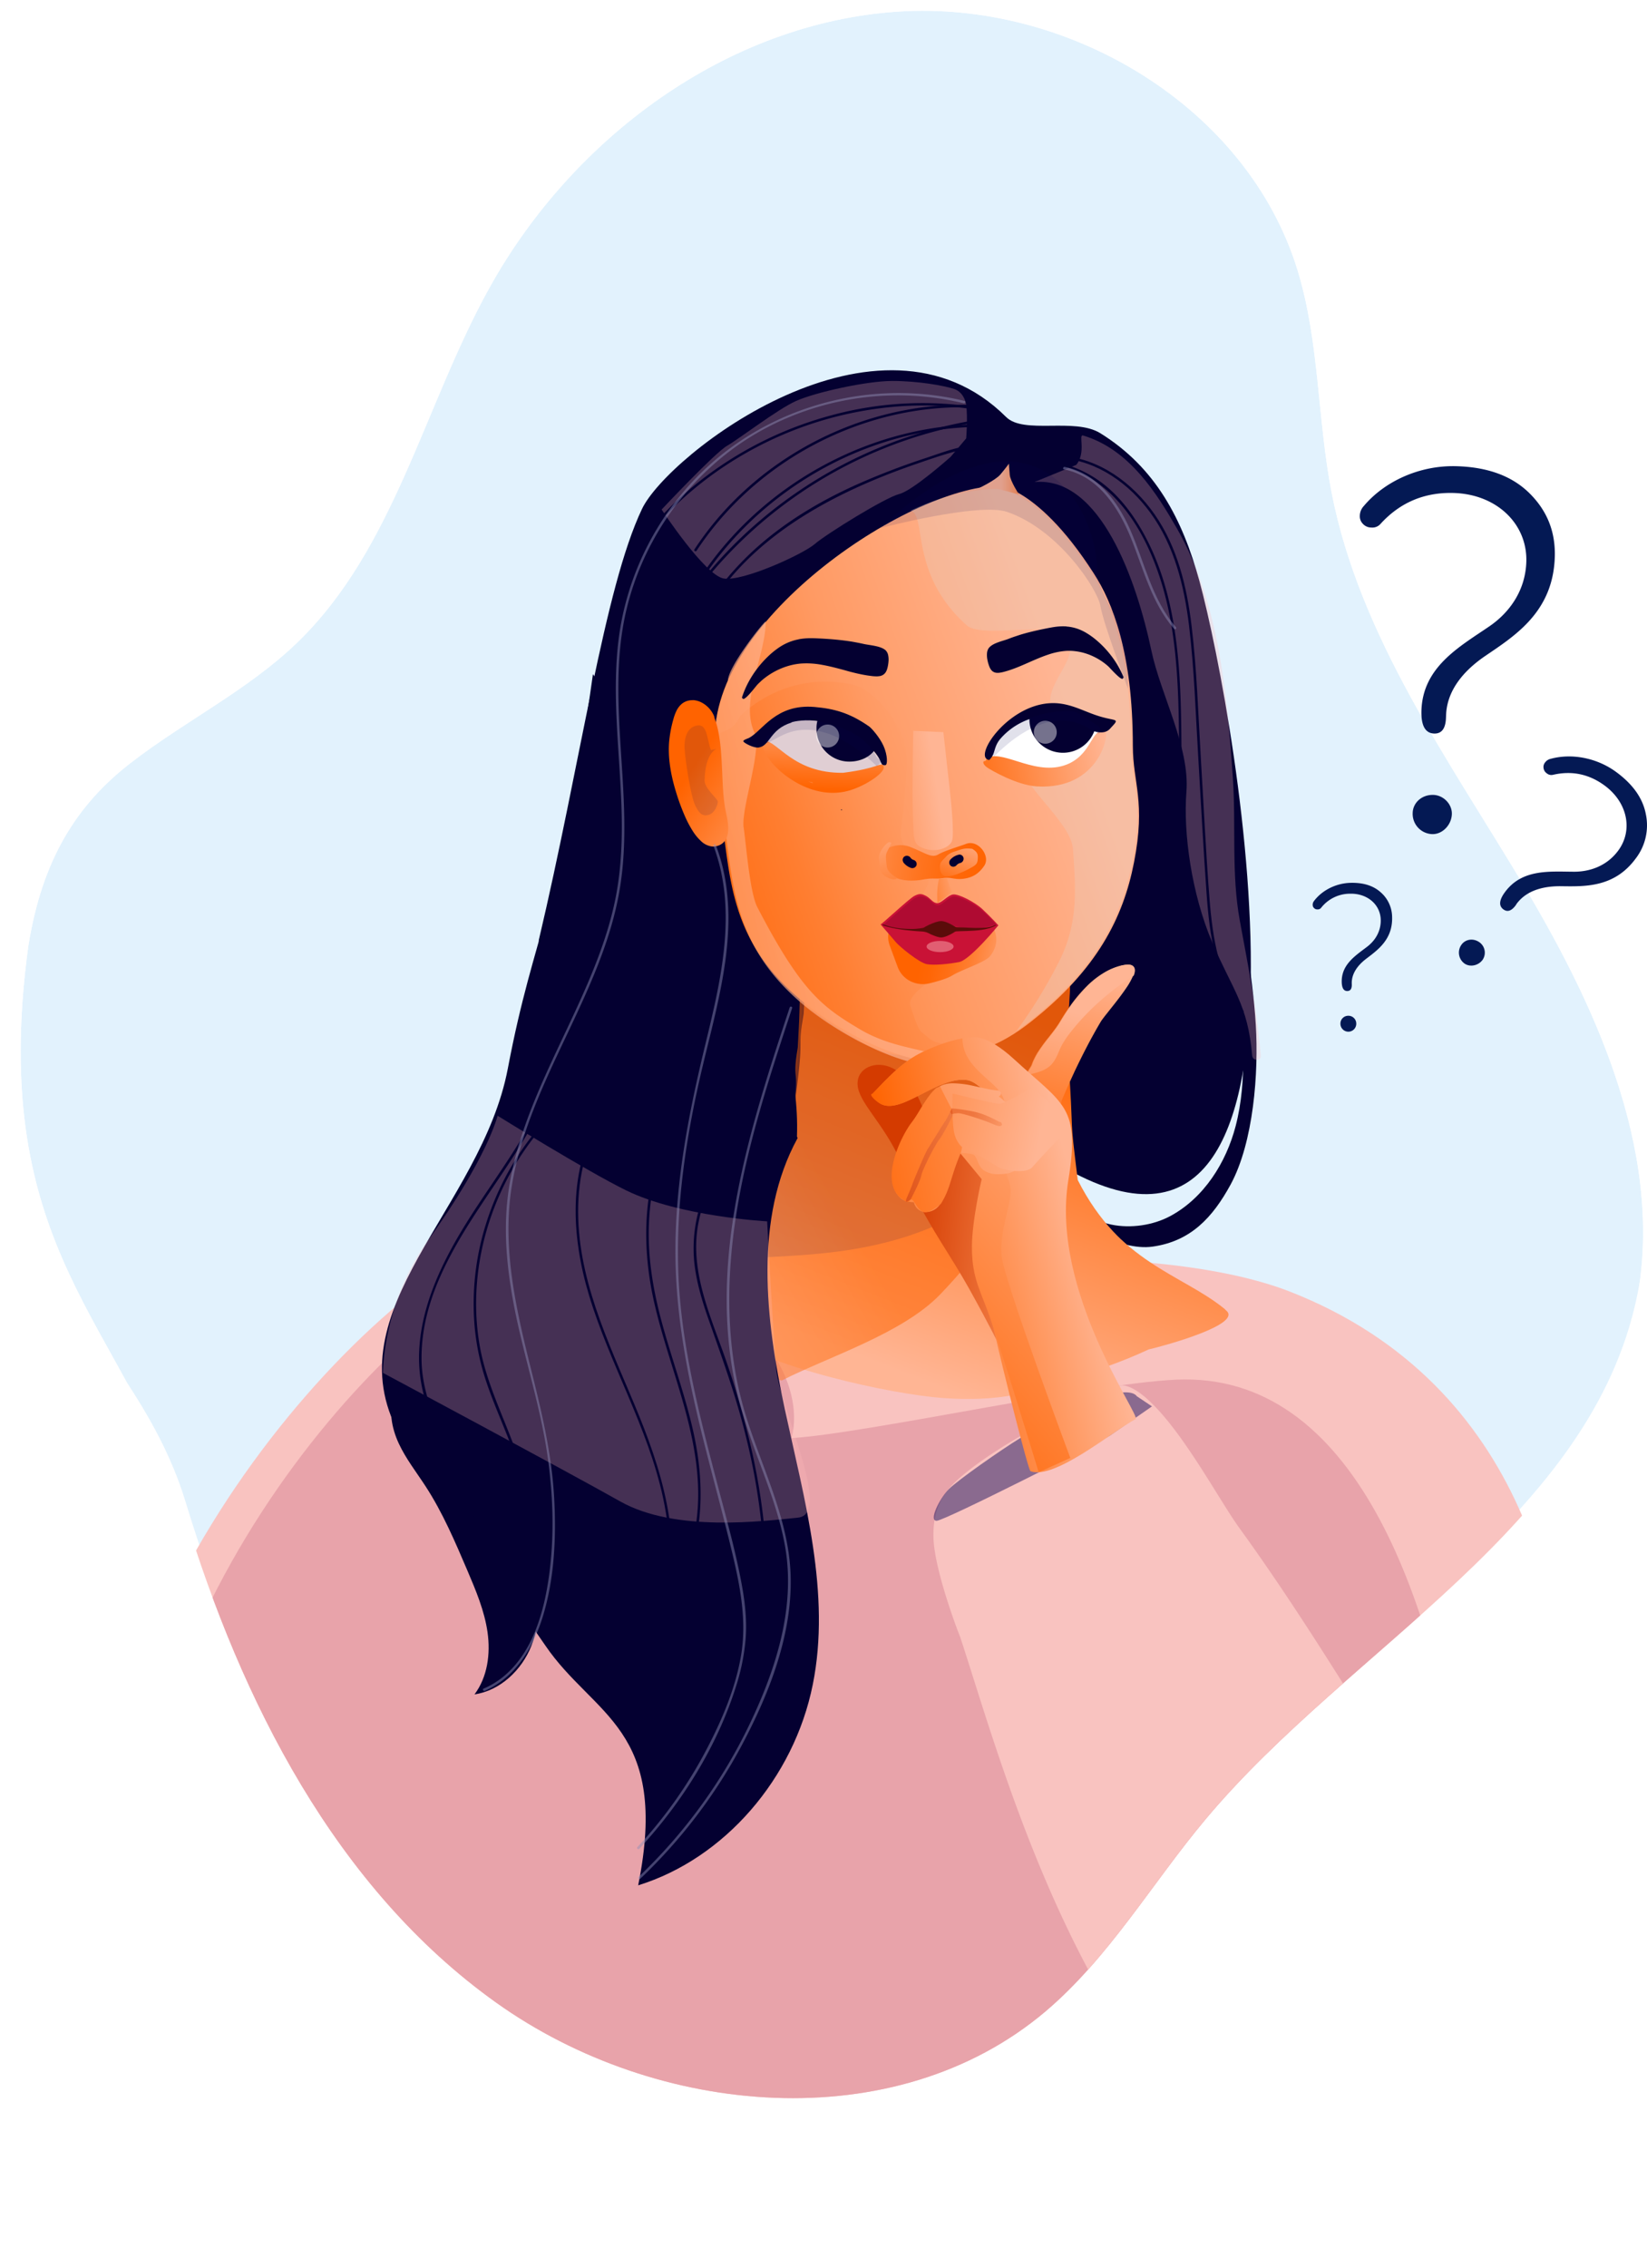 <?xml version="1.0" encoding="UTF-8"?> <svg xmlns="http://www.w3.org/2000/svg" xmlns:xlink="http://www.w3.org/1999/xlink" viewBox="0 0 1123.86 1546.32"> <defs> <style>.cls-1{mask:url(#mask);filter:url(#luminosity-noclip-3);}.cls-2,.cls-4{mix-blend-mode:multiply;}.cls-2{fill:url(#Безымянный_градиент_8);}.cls-3{mask:url(#mask-2);filter:url(#luminosity-noclip-4);}.cls-4{fill:url(#Безымянный_градиент_8-2);}.cls-5{fill:none;}.cls-6{isolation:isolate;}.cls-7{clip-path:url(#clip-path);}.cls-8{opacity:0.37;}.cls-9{fill:#afdbf9;}.cls-10{fill:#f9c3c0;}.cls-11{fill:#040031;}.cls-12{fill:#2c2c2c;opacity:0.33;}.cls-13{fill:#e8a3aa;}.cls-14,.cls-50{fill:#fbb;}.cls-14{opacity:0.26;}.cls-15{fill:url(#Безымянный_градиент_5);}.cls-16{opacity:0.55;fill:url(#Безымянный_градиент_5-2);}.cls-17,.cls-18,.cls-19{fill:#070056;}.cls-17{opacity:0.12;}.cls-19{opacity:0.46;}.cls-20{fill:url(#Безымянный_градиент_27);}.cls-21{fill:url(#Безымянный_градиент_21);}.cls-22{fill:#e5cfc3;opacity:0.32;mix-blend-mode:lighten;}.cls-23{fill:url(#Безымянный_градиент_21-2);}.cls-24{fill:url(#Безымянный_градиент_43);}.cls-25{fill:url(#Безымянный_градиент_21-3);}.cls-26{fill:url(#Безымянный_градиент_21-4);}.cls-27{fill:url(#Безымянный_градиент_5-3);}.cls-28{opacity:0.68;fill:url(#Безымянный_градиент_21-5);}.cls-29{fill:#fff;}.cls-30{fill:#e0ced3;}.cls-31{fill:url(#Безымянный_градиент_5-4);}.cls-32{fill:#fffdfe;}.cls-32,.cls-50{opacity:0.45;}.cls-33{fill:url(#Безымянный_градиент_5-5);}.cls-34{fill:url(#Безымянный_градиент_41);}.cls-35{fill:#c91236;}.cls-36{fill:#af0b32;}.cls-37{fill:#5b0c0a;}.cls-38{fill:url(#Безымянный_градиент_5-6);}.cls-39{fill:url(#Безымянный_градиент_43-2);}.cls-40{fill:url(#Безымянный_градиент_27-2);}.cls-41{fill:url(#Безымянный_градиент_7);}.cls-42{fill:url(#Безымянный_градиент_7-2);}.cls-43{fill:url(#Безымянный_градиент_5-7);}.cls-44{mask:url(#mask-3);}.cls-45,.cls-47,.cls-56{opacity:0.39;}.cls-45{fill:url(#Безымянный_градиент_39);}.cls-46{mask:url(#mask-4);}.cls-47{fill:url(#Безымянный_градиент_39-2);}.cls-48{fill:url(#Безымянный_градиент_5-8);}.cls-49{fill:url(#Безымянный_градиент_5-9);}.cls-51{fill:url(#Безымянный_градиент_21-6);}.cls-52{fill:url(#Безымянный_градиент_5-10);}.cls-53{fill:url(#Безымянный_градиент_5-11);}.cls-54{fill:url(#Безымянный_градиент_27-3);}.cls-55{fill:url(#Безымянный_градиент_5-12);}.cls-56{fill:url(#Безымянный_градиент_27-4);}.cls-57{fill:#908fb7;opacity:0.47;}.cls-58{fill:#041954;}.cls-59{filter:url(#luminosity-noclip-2);}.cls-60{filter:url(#luminosity-noclip);}</style> <filter id="luminosity-noclip" x="682.75" y="-8968.36" width="79.06" height="32766" filterUnits="userSpaceOnUse" color-interpolation-filters="sRGB"> <feFlood flood-color="#fff" result="bg"></feFlood> <feBlend in="SourceGraphic" in2="bg"></feBlend> </filter> <mask id="mask" x="682.75" y="-8968.36" width="79.06" height="32766" maskUnits="userSpaceOnUse"> <g class="cls-60"></g> </mask> <radialGradient id="Безымянный_градиент_8" cx="722.28" cy="580.52" r="37.99" gradientUnits="userSpaceOnUse"> <stop offset="0.1" stop-color="#fff"></stop> <stop offset="1" stop-color="#090909"></stop> </radialGradient> <filter id="luminosity-noclip-2" x="515.66" y="-8968.36" width="79.06" height="32766" filterUnits="userSpaceOnUse" color-interpolation-filters="sRGB"> <feFlood flood-color="#fff" result="bg"></feFlood> <feBlend in="SourceGraphic" in2="bg"></feBlend> </filter> <mask id="mask-2" x="515.66" y="-8968.36" width="79.06" height="32766" maskUnits="userSpaceOnUse"> <g class="cls-59"></g> </mask> <radialGradient id="Безымянный_градиент_8-2" cx="555.18" cy="582.67" r="37.99" xlink:href="#Безымянный_градиент_8"></radialGradient> <clipPath id="clip-path"> <path class="cls-5" d="M19.25,645.52C-9,854.19,86.35,902.61,125.54,1031.32s103.52,256.08,213.08,334.2,272,92.84,374.77,6C757,1334.56,786.2,1283.79,823,1240c99.38-118.29,261.88-198,293.12-349.33,20.35-98.61-23.8-198.69-75.34-285.19S927.86,434.62,908.63,335.78c-9.76-50.2-8.21-102.57-23.2-151.47C851.19,72.58,729.18.13,612.58,7.92S390.76,94,334,196.17C289.08,277,269.12,374.41,202.44,438.5c-33.61,32.3-76.4,53.18-113.27,81.7S28.65,586,19.25,645.52"></path> </clipPath> <linearGradient id="Безымянный_градиент_5" x1="618.67" y1="937.2" x2="714.56" y2="697.48" gradientTransform="translate(-5.6 4.44) rotate(-0.38)" gradientUnits="userSpaceOnUse"> <stop offset="0" stop-color="#ffb594"></stop> <stop offset="0.33" stop-color="#ff9a63"></stop> <stop offset="1" stop-color="#ff6300"></stop> </linearGradient> <linearGradient id="Безымянный_градиент_5-2" x1="285.08" y1="959.17" x2="559.81" y2="801.84" xlink:href="#Безымянный_градиент_5"></linearGradient> <linearGradient id="Безымянный_градиент_27" x1="777.1" y1="822.69" x2="622.27" y2="807.83" gradientTransform="translate(-5.6 4.44) rotate(-0.38)" gradientUnits="userSpaceOnUse"> <stop offset="0" stop-color="#ffb594"></stop> <stop offset="0.33" stop-color="#ff9a63"></stop> <stop offset="1" stop-color="#d43b00"></stop> </linearGradient> <linearGradient id="Безымянный_градиент_21" x1="738.42" y1="499.79" x2="335.85" y2="639.69" gradientTransform="translate(-5.6 4.44) rotate(-0.38)" gradientUnits="userSpaceOnUse"> <stop offset="0" stop-color="#ffb594"></stop> <stop offset="0.33" stop-color="#ff9a63"></stop> <stop offset="0.39" stop-color="#ff9356"></stop> <stop offset="0.57" stop-color="#ff7e31"></stop> <stop offset="0.74" stop-color="#ff6f16"></stop> <stop offset="0.89" stop-color="#ff6606"></stop> <stop offset="1" stop-color="#ff6300"></stop> </linearGradient> <linearGradient id="Безымянный_градиент_21-2" x1="733.56" y1="549.2" x2="419.46" y2="658.35" xlink:href="#Безымянный_градиент_21"></linearGradient> <linearGradient id="Безымянный_градиент_43" x1="528.56" y1="570.58" x2="677.42" y2="593.13" gradientUnits="userSpaceOnUse"> <stop offset="0" stop-color="#ffb594"></stop> <stop offset="0.33" stop-color="#ff9a63"></stop> <stop offset="0.5" stop-color="#ff863e"></stop> <stop offset="0.67" stop-color="#ff741f"></stop> <stop offset="0.81" stop-color="#ff690b"></stop> <stop offset="0.91" stop-color="#ff6504"></stop> <stop offset="1" stop-color="#ff6300"></stop> </linearGradient> <linearGradient id="Безымянный_градиент_21-3" x1="707.92" y1="659.37" x2="629.69" y2="644.03" gradientTransform="matrix(1, 0, 0, 1, 0, 0)" xlink:href="#Безымянный_градиент_21"></linearGradient> <linearGradient id="Безымянный_градиент_21-4" x1="639.62" y1="537.64" x2="543.17" y2="552.66" gradientTransform="matrix(1, 0, 0, 1, 0, 0)" xlink:href="#Безымянный_градиент_21"></linearGradient> <linearGradient id="Безымянный_градиент_5-3" x1="664.19" y1="567.73" x2="645.09" y2="607.36" gradientTransform="matrix(1, 0, 0, 1, 0, 0)" xlink:href="#Безымянный_градиент_5"></linearGradient> <linearGradient id="Безымянный_градиент_21-5" x1="562.9" y1="580.42" x2="303.43" y2="630.91" gradientTransform="matrix(1, 0, 0, 1, 0, 0)" xlink:href="#Безымянный_градиент_21"></linearGradient> <linearGradient id="Безымянный_градиент_5-4" x1="565.34" y1="581.09" x2="475.33" y2="521.61" xlink:href="#Безымянный_градиент_5"></linearGradient> <linearGradient id="Безымянный_градиент_5-5" x1="598.07" y1="556.01" x2="615.68" y2="633.5" gradientTransform="matrix(1, 0, 0, 1, 0, 0)" xlink:href="#Безымянный_градиент_5"></linearGradient> <linearGradient id="Безымянный_градиент_41" x1="750.02" y1="657.52" x2="708.53" y2="800.76" gradientTransform="translate(-5.6 4.44) rotate(-0.38)" gradientUnits="userSpaceOnUse"> <stop offset="0" stop-color="#ffb594"></stop> <stop offset="0.24" stop-color="#ffa171"></stop> <stop offset="0.33" stop-color="#ff9a63"></stop> <stop offset="1" stop-color="#ff6300"></stop> </linearGradient> <linearGradient id="Безымянный_градиент_5-6" x1="740.29" y1="692.46" x2="698.8" y2="835.7" xlink:href="#Безымянный_градиент_5"></linearGradient> <linearGradient id="Безымянный_градиент_43-2" x1="667.03" y1="602.68" x2="610.87" y2="612.85" xlink:href="#Безымянный_градиент_43"></linearGradient> <linearGradient id="Безымянный_градиент_27-2" x1="776.16" y1="838.31" x2="621.32" y2="823.45" xlink:href="#Безымянный_градиент_27"></linearGradient> <linearGradient id="Безымянный_градиент_7" x1="728.19" y1="520.5" x2="625.75" y2="549.2" gradientTransform="translate(71.38 -63.54) rotate(4.55)" gradientUnits="userSpaceOnUse"> <stop offset="0" stop-color="#ffb594"></stop> <stop offset="1" stop-color="#ff6300"></stop> </linearGradient> <linearGradient id="Безымянный_градиент_7-2" x1="566.29" y1="474.27" x2="562.37" y2="537.67" gradientTransform="translate(-5.6 4.44) rotate(-0.38)" xlink:href="#Безымянный_градиент_7"></linearGradient> <linearGradient id="Безымянный_градиент_5-7" x1="740.83" y1="841.4" x2="606.99" y2="875.45" xlink:href="#Безымянный_градиент_5"></linearGradient> <filter id="luminosity-noclip-3" x="682.75" y="544.12" width="79.06" height="72.79" filterUnits="userSpaceOnUse" color-interpolation-filters="sRGB"> <feFlood flood-color="#fff" result="bg"></feFlood> <feBlend in="SourceGraphic" in2="bg"></feBlend> </filter> <mask id="mask-3" x="682.75" y="544.12" width="79.06" height="72.79" maskUnits="userSpaceOnUse"> <g class="cls-1"> <ellipse class="cls-2" cx="722.28" cy="580.52" rx="39.53" ry="36.4"></ellipse> </g> </mask> <radialGradient id="Безымянный_градиент_39" cx="722.28" cy="580.52" r="37.99" gradientUnits="userSpaceOnUse"> <stop offset="0.1" stop-color="#e90000"></stop> <stop offset="1" stop-color="#e91200"></stop> </radialGradient> <filter id="luminosity-noclip-4" x="515.66" y="546.28" width="79.06" height="72.79" filterUnits="userSpaceOnUse" color-interpolation-filters="sRGB"> <feFlood flood-color="#fff" result="bg"></feFlood> <feBlend in="SourceGraphic" in2="bg"></feBlend> </filter> <mask id="mask-4" x="515.66" y="546.28" width="79.06" height="72.79" maskUnits="userSpaceOnUse"> <g class="cls-3"> <ellipse class="cls-4" cx="555.19" cy="582.67" rx="39.53" ry="36.4"></ellipse> </g> </mask> <radialGradient id="Безымянный_градиент_39-2" cx="555.18" cy="582.67" r="37.99" xlink:href="#Безымянный_градиент_39"></radialGradient> <linearGradient id="Безымянный_градиент_5-8" x1="729.62" y1="717.61" x2="595.78" y2="751.65" xlink:href="#Безымянный_градиент_5"></linearGradient> <linearGradient id="Безымянный_градиент_5-9" x1="808.86" y1="794.65" x2="593.08" y2="969.98" gradientTransform="matrix(1, 0, 0, 1, 0, 0)" xlink:href="#Безымянный_градиент_5"></linearGradient> <linearGradient id="Безымянный_градиент_21-6" x1="683.36" y1="326.62" x2="711.34" y2="326.62" gradientTransform="matrix(1, 0, 0, 1, 0, 0)" xlink:href="#Безымянный_градиент_21"></linearGradient> <linearGradient id="Безымянный_градиент_5-10" x1="711.02" y1="767.93" x2="537.26" y2="803.74" xlink:href="#Безымянный_градиент_5"></linearGradient> <linearGradient id="Безымянный_градиент_5-11" x1="769.3" y1="756.32" x2="569.77" y2="797.44" xlink:href="#Безымянный_градиент_5"></linearGradient> <linearGradient id="Безымянный_градиент_27-3" x1="747.2" y1="764.15" x2="582.99" y2="797.99" gradientTransform="matrix(1, 0, 0, 1, 0, 0)" xlink:href="#Безымянный_градиент_27"></linearGradient> <linearGradient id="Безымянный_градиент_5-12" x1="710.22" y1="772.26" x2="551.72" y2="741.74" gradientTransform="matrix(1, 0, 0, 1, 0, 0)" xlink:href="#Безымянный_градиент_5"></linearGradient> <linearGradient id="Безымянный_градиент_27-4" x1="709.74" y1="769.25" x2="663.11" y2="764.78" gradientTransform="matrix(0.99, 0.16, -0.16, 0.99, 129.24, -100.97)" xlink:href="#Безымянный_градиент_27"></linearGradient> </defs> <title>День для себя</title> <g class="cls-6"> <g id="Слой_2" data-name="Слой 2"> <g id="Draw_Layer" data-name="Draw Layer"> <g class="cls-7"> <g class="cls-8"> <path class="cls-9" d="M14,639c-56.42,213.15,73.42,256.28,112.62,385s103.52,256.08,213.07,334.2,272,92.83,374.77,5.95c43.64-36.91,72.81-87.69,109.58-131.45,99.37-118.29,261.88-198,293.11-349.33,20.36-98.61-23.79-198.69-75.34-285.19S928.93,427.27,909.7,328.43c-9.77-50.21-8.22-102.57-23.2-151.48C852.26,65.22,730.24-7.22,613.64.57S391.83,86.67,335.07,188.82c-44.92,80.84-64.88,178.24-131.57,242.32-33.6,32.3-76.4,53.19-113.26,81.71S21.31,581.51,11.9,641.06"></path> </g> <path class="cls-10" d="M392.87,828.45c-96.27.65-302,205.14-326.1,424.24-32.77,297.66,325.37,245.8,496,244.66,299.71-2,428.69,103.55,516.1,10.7,70.75-75.11-17.74-218.17-12.7-322C1070,1106.61,1044,944.61,880,880.61c-51.58-20.12-133.24-24.45-188.32-21.14.12,0-132.62,46.31-245.15-11C420,834.6,418.88,829.16,416.8,832.16,415.36,834.24,411.25,828.33,392.87,828.45Zm-92.38,43.26h0l.26-.16.16-.1-1.37.89.95-.62Zm-79.17,70,0,0,.08-.06-2.3,2.56,2.13-2.38h0l0,0h0v0l0,0,0,0ZM412.4,1062l0-.54,0-.6,1-1.16,1-1.17,0,1.1-1.59,2-.32.4ZM77,1214.85v0l0-.08c-.15.68-.29,1.35-.43,2L77,1215h0v-.12Z"></path> <path class="cls-11" d="M818.48,396.31c-11.66-42.52-29.94-77.48-67.63-100.91-17.54-10.91-52.18,1-64.31-11.07C599.89,198.14,455.7,310,438.09,347c-25.83,54.24-41.8,173-70.45,294.1.33,16.26,15.89,36,29,54,31.21,42.79,6.57,5.23,15.18,14.73C441,764.23,483.32,783,554.14,777.38c10.09-.8,49.62-8,40.89-15.64-2.45-2.14-6.09,2.45-15.69-3.38-12.52-8.28-15-17.84-11.74-32.89,5.95-25.36,42.66-50,67.84-67.22,28.19-19.27,67.29,122.81,73.85,127.26C922.38,929.91,843.46,487.46,818.48,396.31ZM568,765.15l-.28-.17C565.14,763.3,568.6,765,568,765.15Z"></path> <polygon class="cls-12" points="804 485.68 804 485.68 804 485.68 804 485.68 804 485.68"></polygon> <polygon class="cls-12" points="709.4 483.7 709.4 483.7 709.4 483.7 709.4 483.7 709.4 483.7"></polygon> <polygon class="cls-12" points="669.65 528.21 669.65 528.21 669.65 528.21 669.65 528.21 669.65 528.21"></polygon> <path class="cls-12" d="M386.36,1010.76l-1,1.16,0,.6,0,.53.32-.39,1.6-2,0-.68,0-.41-1,1.16Z"></path> <rect class="cls-12" x="809.02" y="512.56"></rect> <polygon class="cls-12" points="552.03 655.95 552.03 655.95 552.03 655.95 552.03 655.95 552.03 655.95"></polygon> <polygon class="cls-12" points="805.83 598.14 805.83 598.14 805.83 598.14 805.83 598.14 805.83 598.14"></polygon> <polygon class="cls-12" points="732.3 511.97 732.3 511.97 732.3 511.97 732.3 511.97 732.3 511.97 732.3 511.97"></polygon> <polygon class="cls-12" points="723.28 512.66 723.28 512.66 723.28 512.66 723.28 512.66 723.28 512.66 723.28 512.66"></polygon> <path class="cls-13" d="M403.9,844.79c-91.34.61-286.46,197.3-309.34,408.06-31.06,286.33,308.7,236.48,470.56,235.4,284.34-1.91,406.71,99.64,489.63,10.33,67.12-72.25-40.18-163.11-54.75-262-20.6-139.4-71.54-296.8-192-296-52.53.35-215.75,36.82-268,40,.11,0,21.58-61.42-85.19-116.6-25.19-13.3-26.24-18.54-28.21-15.65C425.24,850.36,421.34,844.67,403.9,844.79Zm-87.64,41.6h0l.25-.17.15-.09-1.29.86.89-.6Zm-75.1,67.32,0,0,.07,0-2.18,2.46c.67-.77,1.35-1.53,2-2.29h0l0,0h0v0l0,0Zm181.29,115.77,0-.51,0-.58.93-1.11.93-1.13,0,1.06-1.51,1.89-.3.38Zm-318.18,147v0l0-.08c-.14.66-.28,1.31-.41,2,.11-.57.23-1.14.35-1.71h0v-.06h0v-.06Z"></path> <path class="cls-11" d="M826.52,463.31,845,669.78c2.91,32.45,6.49,66-1.83,98-6.47,24.88-21.6,49.08-44.74,61.47-22.92,12.26-60.86,9.56-69.54-19.56-1.07-3.61-6.74-2.08-5.66,1.56,6.93,23.25,40.68,41.92,63.24,38.76,26.09-3.66,41-19.88,53.23-42.27,15.76-29,19.2-76.58,17.22-108.8-2.26-36.7-9.83-71.39-13.11-108L832.39,463.31c-.34-3.73-6.21-3.77-5.87,0Z"></path> <path class="cls-14" d="M705.86,328.68c45.2-4.11,69.83,67.7,79.84,115.06,6.36,30.08,26.29,65.7,23.87,96.27-2.2,27.9,3.48,69.36,17.62,102.54,13.73,32.25,24.34,42.28,27.26,77.27.31,3.74,6.19,3.77,5.87,0-2.58-31-8.69-61.5-14.31-92.06-5.85-31.75-2.56-64.93-4.74-97.14-3.78-56-9.48-120.42-38.15-170.24-13.45-23.36-32.29-54-64-63.41-3.62-1.07,2.35,11.16-4.7,20Z"></path> <path class="cls-15" d="M835.48,892.37c-29.36-23.82-72-31.13-101.27-89-6.28-52-2-17-6.89-92.39-.85-12.72,1.9-25.54,1.87-52.55-39.56,23.84-122.8,13.86-179.41-3.27-.51,21.53-.4,15.56-1.4,36.06-4.62,26.61.44,11.29-4.79,51.62-6.76,53.58-9.58,44.45-23.72,68.91-19.18,33.38-61.3,57.56-74,55.31-3.38-.54-4.29,6-1.19,7.18,8.21,3.15,4.65-.66,11.57,7.25,11.29,13.16,12.41,15.08,24.44,22.71C526.26,933,608.44,949.38,641,952c41.84,3.38,65-5.08,84.81-11.68,18.91-6.28,38.38-12.63,56.8-21.32C794.57,916.19,847,901.69,835.48,892.37ZM475.74,863.9c5.41-3.26,4.7-3.31,3-1.16C477.74,863.14,476.74,863.53,475.74,863.9Zm4.13,9.24.48-.71C481.92,871.58,482.35,871.19,479.87,873.14Zm4.12,8c.75-.71-.29.88,1.2,2.94C479,880.82,481.81,883.17,484,881.13Zm352.67,12.41c-29.35-23.82-71.95-31.13-101.26-89-6.29-51.95-2-17-6.9-92.4-.85-12.71,1.9-25.53,1.87-52.54-39.56,23.83-122.8,13.86-179.41-3.27-.51,21.53-.39,15.56-1.4,36-4.62,26.62.44,11.3-4.79,51.63-6.76,53.58-9.58,44.45-23.72,68.91-19.18,33.37-61.3,57.55-74,55.3-3.37-.54-4.29,6-1.19,7.19,8.21,3.15,4.65-.66,11.57,7.24,11.3,13.16,12.41,15.09,24.44,22.71,45.53,28.84,127.72,45.19,160.24,47.82,41.84,3.37,65-5.08,84.81-11.68,18.91-6.29,38.39-12.64,56.8-21.32C795.75,917.36,848.14,902.86,836.66,893.54Z"></path> <path class="cls-16" d="M440.76,897.15c8.21,3.15,4.65-.65,11.57,7.25,11.3,13.16,12.41,15.08,24.45,22.71,22.19,14.06,27.08,6.2,56.69,14.18,32.48-16.48,82.65-32.16,108.22-58.85,25.91-27.05,47.84-57,61-92,6.95-18.46,14.4-30.6,20.22-49.44-.24-3.86.74-2.47.43-7.12-.85-12.72,1.9-25.53,1.87-52.54-39.55,23.83-122.8,13.85-179.4-3.28-.52,21.53-.4,15.57-1.41,36.06-4.62,26.62,2.75,11.66-4.78,51.62-7.09,37.58-13.36,33.81-27.5,58.27C493,857.39,454.61,892.22,442,890,438.58,889.43,437.66,896,440.76,897.15Z"></path> <path class="cls-17" d="M728.88,665.82l1.31,19.37s-32,116.14-67.38,137.78C605.28,858.19,543,855,510.18,858.19c-2.34.23,30.29-98.94,30.29-98.94l7.72-74.61s39.53,29.68,58.93,33.66,39.35,2.08,51.65-2.11,70.11-50.37,70.11-50.37"></path> <path class="cls-18" d="M714.71,653l-.16.14-.24.19-.23.18A71.14,71.14,0,0,1,700.79,662l-.37.18a70,70,0,0,1-10,4c-1,.33-2,.63-3,.92,6.34.85,12.72,1.89,17.6,2.71q.87-2.88,1.77-5.78a3.1,3.1,0,0,1,3-2.07,3,3,0,0,1,1,.18,3.14,3.14,0,0,1,2.08,3.2l-.32,1.73c-.23,1.23-.46,2.45-.68,3.66a2.17,2.17,0,0,1,0,.25l.3.06h.13q.36-2.64.8-5.27a3.16,3.16,0,0,1,1-2,2.71,2.71,0,0,1,.69-.43c0-3.28,0-6.13,0-8.64,0-.22,0-.44,0-.66,0-.38,0-.74,0-1.11l-.11.09Z"></path> <path class="cls-18" d="M636.45,681.74c-5.58.49-11.53,1.23-18.19,2.26-2.51.38-5,.81-7.52,1.24l-1,.18-.65.1-2,.33-1.78.29c-3.08.51-6.23,1-9.4,1.45-.33,2.49-.69,4.91-1.06,7.2,3.48-.51,7-1,10.46-1.61l.17,0,.91-.15.12,0,.12,0,.85-.14.32-.05.79-.13.25,0,.16,0,.15,0,.56-.09,1.12-.19.73-.13.3,0,.35-.05.16,0c4.73-.8,10.09-1.7,15.38-2.4,6.27-.82,12.69-1.43,19.6-1.85,4.77-.26,9.54-.4,14.17-.43,3.55,0,7.26,0,11,.12h.34c7.17.21,15.1.73,24.25,1.58l.89.09.43,0,.39,0,.91.11c.51-2,1-4,1.58-6,0-.15.08-.31.13-.47-4.68-.5-9.25-.93-13.56-1.26-8.45-.66-16.86-1-25-1h-2.3c-7.78.06-15.89.45-24.12,1.2Z"></path> <path class="cls-10" d="M762.2,945.65a708.51,708.51,0,0,0-67.43,34.44c-13.91,8.18-27.52,17.13-38.06,26-12.61,10.63-20.34,21.68-19.74,42.51.67,22.82,17.95,67.21,18.1,67.21h0c26.41,79.82,74.12,261.39,189.17,360.26,122.82,105.57,250.9,55.12,237.2-42-8.42-59.91-51.88-109.55-87.59-163.86-50-76.07-95-155-148.21-228.43-9.39-13-23.22-37.83-39.45-60.57C773.29,935.2,761.7,945.65,762.2,945.65Zm316.68-120c1.23-.82-.12,0,0,0Z"></path> <path class="cls-19" d="M696.22,980.53c-12.8,7.79-42.49,28.56-48.76,34.82s-13.93,21.6-8.36,21.6,114.25-55.25,118.41-58.16c7-4.88,28.55-19.85,28.55-19.85l-10.44-7S768.3,936.65,696.22,980.53Z"></path> <path class="cls-20" d="M621.71,807.81h0l-.06-.17c.11.3.22.6.34.9l-.26-.66h0l0-.06Z"></path> <path class="cls-5" d="M682.38,768.77a121.27,121.27,0,0,1,15.26-.2c9.2.39,17.81,4.31,18.59,4.11s2.55,1.57,1,2.55-4.89-.4-11-1.57-16.63-2.74-19-2.35a18,18,0,0,0-4.5,1.47l-1.17-1.47"></path> <path class="cls-21" d="M684.19,331.35c-59.26-2.49-200.68,90.28-196.22,174.8.65,12.39,3.43,26.36,5,35.21,8.66,47.34,3.81,92.84,57.15,136.76,19.4,15.89,55.77,37.26,86,40.83,25.74,3,47.43-6.56,67.25-22.2,45.19-35.68,63.06-70.92,70.44-108.71,8.15-41.74-.75-53.78-.8-79.45C773,444.79,759,410.6,746.38,391,705.44,327.1,676,331.41,684.19,331.35Z"></path> <path class="cls-22" d="M771.73,508.59c-.14-63.8-14.13-98-26.72-117.63-34.67-54.08-60.35-57.23-62.63-57.59-15.91-.32-38.2,3.89-61.14,14.82,11.47,2.7-1.28,43.1,38.64,78.33,10.66,9.4,65.17-4.61,69.85,8.8,5.28,15.1-15.31,29.84-13,45.54a108.83,108.83,0,0,0,5.69,23.54c2.8,7.27-25.9,17.81-22.59,24.85,6.4,13.63,31.14,34.27,32.28,49.31,2.28,30,3.52,52.69-10.56,79.26A346.24,346.24,0,0,1,693.61,703q4.3-2.91,8.48-6.21c45.19-35.68,63.06-70.92,70.44-108.71C780.68,546.3,771.78,534.26,771.73,508.59Z"></path> <path class="cls-23" d="M633.47,707.55c-5.9-5.41-5.82-1.81-12.34-21.95-3.23-10,32.42-26.74,26.42-29.06-24-9.26-25.16-34.26-15.07-52.15,7.18-12.72-19.32-22.37-17.82-36.72,1.62-15.66,4.14-35,4-50.81-.15-22.31-23.11-46.59-35.13-49.64-23-5.83-53.42-2.35-78.67,21.13-6.75,15.54-20.23,6.57-19.39,22.51.65,12.39,3.42,26.36,5,35.21,8.66,47.34,3.81,92.84,57.16,136.76,19.4,15.89,55.76,37.25,86,40.83a77.89,77.89,0,0,0,35.52-4C667.84,707,643.76,717,633.47,707.55Z"></path> <path class="cls-24" d="M604.3,579.35a18.44,18.44,0,0,1,17.67-1.5c9.72,3.91,13.77,7.39,18.22,4.78s15.3-5.77,18.9-7.2c8.42-3.32,17,8.35,12.53,14.87-3.39,5-7.55,8-14,8.86s-8.51-1.3-14.17-.43-6.4-.34-13.69,1-16.47,1-21.33-2.94-8.7-14.13-4.25-17.17Z"></path> <path class="cls-25" d="M662.51,623.34c13.37.62,21.47,14.29,15.13,25.51a15.67,15.67,0,0,1-2.84,3.94c-4.64,4-19.51,8.84-25.08,12.38-3.36,2.13-10.43,4.1-15.52,5.33a19.06,19.06,0,0,1-11.11-.67h0a17.73,17.73,0,0,1-10.5-10.36l-5.48-14.8c-4.29-11.59,5.13-23.63,18-23Z"></path> <path class="cls-11" d="M616.22,587.73a11.07,11.07,0,0,0,5.6,4.12,3,3,0,0,0,3.61-2,2.89,2.89,0,0,0-2-3.48l-.44-.15c.6.23.09,0,0,0a10.13,10.13,0,0,1-.89-.55c.2.14.27.23,0,0l-.34-.31c-.14-.13-.26-.28-.4-.42-.29-.29.39.53,0-.06a3.07,3.07,0,0,0-4-1,2.81,2.81,0,0,0-1,3.87Z"></path> <path class="cls-26" d="M623.19,498.33s-.89,38.75-.3,56.36-.29,21.43,8.22,24.07,16.73-.88,18.49-5.28-.88-29.36-.88-29.36l-5-44.91Z"></path> <path class="cls-27" d="M652.53,596.24a62.14,62.14,0,0,0,10.6-4.89,11.22,11.22,0,0,0,2.77-1.94c1.13-1.21,1.24-2.75,1.31-4.33.14-3.1-.68-4.36-3.81-6.32-5.09-.59-6.45,0-11.69,1.77a15.15,15.15,0,0,0-4.92,2.37,23.91,23.91,0,0,0-2.06,2.09,19.37,19.37,0,0,0-2.66,3c-1.42,2.32-.72,8.13,2.11,9.31a5.4,5.4,0,0,0,2.68.21A27.67,27.67,0,0,0,652.53,596.24Z"></path> <path class="cls-11" d="M654.35,582.74a11,11,0,0,0-6,3.57,3,3,0,0,0,.43,4.09,2.88,2.88,0,0,0,4-.54c.1-.12.2-.24.31-.35-.44.47,0,.08.06,0a10.25,10.25,0,0,1,.85-.62c-.21.14-.32.17,0,0l.42-.19.54-.2c.38-.16-.63.15.06,0a3.06,3.06,0,0,0,2.49-3.31,2.8,2.8,0,0,0-3.16-2.47Z"></path> <path class="cls-28" d="M638.55,718.87c-15.83-4.51-33.66-6.26-52.06-17.22-25.1-15-39.52-25-69.66-83-5.29-10.17-7.68-43.2-9.39-54.4-1.93-12.61,12.8-53,7.43-64.58-10.17-21.91,7.47-52,7.64-75.92-1.42.2-26,31.27-25.83,40.5-6.76,15.54-10.26,34-9.42,49.91.65,12.39,3.43,26.35,5,35.21,8.66,47.34,3.82,92.84,57.16,136.76,19.4,15.89,55.77,37.25,86,40.82a77.7,77.7,0,0,0,31-2.56C654.9,723.63,649.37,722,638.55,718.87Z"></path> <path class="cls-29" d="M715.35,485.36a64.22,64.22,0,0,0-15.45,3.81,61.23,61.23,0,0,0-7.57,3.41,47.67,47.67,0,0,0-7.1,4.82,33.63,33.63,0,0,0-7.61,8.73,32.16,32.16,0,0,0-2.5,5.27,22.79,22.79,0,0,0-1,3.41,6,6,0,0,0-1.27,5.18,5.85,5.85,0,0,0,7,4.28c2.06-.46,4.09-.9,6.18-1.17,7.08-.47,14.08.82,21.12,1.41a60,60,0,0,0,11.29-.21,37,37,0,0,0,12-3.72,44.21,44.21,0,0,0,9.62-6.72,37.37,37.37,0,0,0,3.9-4.06,33.32,33.32,0,0,0,4-5.68c.62-1.14,1.14-2.35,1.7-3.52a12.33,12.33,0,0,0,1.42-4.29,6.49,6.49,0,0,0-.87-3.88,8.66,8.66,0,0,0-4.42-3.51,53.45,53.45,0,0,0-21.28-4.17,85.59,85.59,0,0,0-9.19.61Z"></path> <path class="cls-30" d="M543,489.55a30.81,30.81,0,0,0-9.66,3.12,27.94,27.94,0,0,0-4.76,3.24,21,21,0,0,0-3.21,3.39l-.08.07-1.17.78a6.13,6.13,0,0,0-2.74,3.42,5.69,5.69,0,0,0,1.36,5.55,65.73,65.73,0,0,0,14.74,10.46,70.78,70.78,0,0,0,17.11,6.08,86.66,86.66,0,0,0,18.16,2,130.06,130.06,0,0,0,19.09-1.78,5.65,5.65,0,0,0,2.53,1.53,5.91,5.91,0,0,0,6.82-8.52c-4.64-7.57-11-13.69-18.14-18.9a58.12,58.12,0,0,0-18.91-9,61.87,61.87,0,0,0-10.56-1.82A35.9,35.9,0,0,0,550,489a53.08,53.08,0,0,0-7,.55Zm-17.94,10a3.72,3.72,0,0,1-.45.33l.45-.33Z"></path> <path class="cls-11" d="M573.91,552.19a.3.3,0,0,0,.3.29.3.3,0,1,0-.3-.29Z"></path> <path class="cls-11" d="M544.91,435.94l-.53.11a33.28,33.28,0,0,0-4.45,1.23,35.15,35.15,0,0,0-4.19,1.77,37.24,37.24,0,0,0-4.21,2.47,56.92,56.92,0,0,0-7.59,6.21,70.87,70.87,0,0,0-13,17,63.1,63.1,0,0,0-4.64,10.81.3.3,0,0,0,.2.38c.1.15.17.29.26.4a.74.74,0,0,0,.46.22,1,1,0,0,0,.24,0h0a1.46,1.46,0,0,0,.27-.08,2.84,2.84,0,0,0,.62-.35,8.05,8.05,0,0,0,.76-.58,21.43,21.43,0,0,0,1.68-1.63c1.29-1.35,2.48-2.76,3.48-4l1.44-1.76.19-.23c.23-.29.46-.58.7-.86s.47-.49.67-.69l.22-.23c.63-.62,1.32-1.26,2.11-2a48.85,48.85,0,0,1,4.52-3.51,52.42,52.42,0,0,1,5.35-3.19,50.21,50.21,0,0,1,5.89-2.55,46.21,46.21,0,0,1,5.32-1.54c.49-.11,1-.22,1.48-.31,1.33-.25,2.73-.45,4.16-.58a56.65,56.65,0,0,1,14.49.85c5,.86,10,2.2,14.89,3.5L580,458c3.85,1,6.83,1.67,9.65,2.18,1.68.31,3.24.54,4.77.72a25.89,25.89,0,0,0,4.34.26,9.84,9.84,0,0,0,1.48-.17l.15,0a7,7,0,0,0,1.55-.5,5.81,5.81,0,0,0,2.34-2,8.1,8.1,0,0,0,.8-1.53,14.66,14.66,0,0,0,.6-2,24.84,24.84,0,0,0,.61-4,14.86,14.86,0,0,0-.23-4.17,6.49,6.49,0,0,0-1.59-3.22,5.8,5.8,0,0,0-1.11-.9,9.73,9.73,0,0,0-1.48-.79,19.85,19.85,0,0,0-3.56-1.16c-1.75-.43-3.56-.71-5.32-1l-2.21-.36c-.49-.09-.91-.16-1.33-.26l-.81-.18-1.89-.4c-1.57-.32-3.26-.63-5.3-1-3.38-.55-7-1-11-1.39-3.32-.32-6.84-.57-11.06-.79l-.35,0c-1.66-.09-3.37-.17-5.06-.19s-3.34.05-4.9.18-2.84.32-4.17.57Z"></path> <path class="cls-31" d="M472.52,477.41a14.93,14.93,0,0,0-1.6.1,11.09,11.09,0,0,0-5.9,2.59,14.67,14.67,0,0,0-3.58,4.92,31.24,31.24,0,0,0-2,5.58,82.07,82.07,0,0,0-2.85,15.25c-.79,10,.71,21.06,4.57,33.73a146.45,146.45,0,0,0,6.5,17.6,73.59,73.59,0,0,0,4.65,8.81,34.43,34.43,0,0,0,6.18,7.64,13,13,0,0,0,7.37,3.53c.3,0,.6.05.9.05a10.87,10.87,0,0,0,3.41-.64,9.49,9.49,0,0,0,1.92-.93,12.36,12.36,0,0,0,1.15-.83,11.22,11.22,0,0,0,1-1,9.85,9.85,0,0,0,2-3.72,16.87,16.87,0,0,0,.67-4.39,42.18,42.18,0,0,0-1-9.15q-.27-1.39-.57-2.79l-.25-1.2c-.26-1.26-.49-2.61-.7-4.14-.65-4.65-1-9.37-1.17-13v0c-.15-2.7-.27-5.4-.39-8.11-.23-5.1-.47-10.38-.91-15.55-.37-4.32-.88-8.19-1.56-11.83-.36-1.95-.8-3.86-1.3-5.68-.23-.88-.5-1.75-.78-2.62-.19-.61-.41-1.22-.64-1.82l-.17-.48a1.87,1.87,0,0,0-.16-.92,18.47,18.47,0,0,0-9.48-9.85,14.47,14.47,0,0,0-3.28-1,11.08,11.08,0,0,0-2.07-.18Z"></path> <path class="cls-11" d="M561,484.85l-.11,0a19.66,19.66,0,0,0-3.73,12.28,22.34,22.34,0,0,0,22.52,22.17c8.69-.06,15.68-4.12,19.05-10.8C590.07,495.84,576.07,487.88,561,484.85Z"></path> <path class="cls-11" d="M704.08,484.19a2.94,2.94,0,0,1-.69.12,22.65,22.65,0,0,0-.95,6.67,22.9,22.9,0,0,0,45.79-.3c0-.2,0-.39,0-.58C733.43,487.73,719,479.75,704.08,484.19Z"></path> <path class="cls-11" d="M727.8,427.23l.49,0a29.83,29.83,0,0,1,8.12,1.92,34.39,34.39,0,0,1,4.06,1.94,50.18,50.18,0,0,1,7.48,5.24,64.53,64.53,0,0,1,6.52,6.25,67.89,67.89,0,0,1,6.92,9,63.57,63.57,0,0,1,5.28,10.15.34.34,0,0,1-.15.41,2.89,2.89,0,0,1-.2.43.63.63,0,0,1-.39.27.82.82,0,0,1-.22,0h0l-.25-.05a2.89,2.89,0,0,1-.6-.26c-.25-.15-.49-.31-.74-.48-.58-.43-1.13-.92-1.68-1.42-1.3-1.18-2.52-2.44-3.54-3.51l-1.48-1.56-.19-.21c-.24-.26-.48-.52-.73-.77l-.67-.6-.22-.19c-.63-.55-1.32-1.1-2.11-1.7a42.69,42.69,0,0,0-4.44-2.93,46.17,46.17,0,0,0-5.15-2.51,42.37,42.37,0,0,0-5.58-1.81,41.55,41.55,0,0,0-5-.87c-.46-.05-.91-.1-1.37-.13a37,37,0,0,0-3.82-.07,47.87,47.87,0,0,0-13,2.62c-4.41,1.46-8.84,3.41-13.12,5.29l-3.78,1.65c-3.38,1.46-6,2.49-8.51,3.34-1.49.51-2.88.94-4.24,1.3a22.84,22.84,0,0,1-3.9.79,8.85,8.85,0,0,1-1.36,0h-.14a5.79,5.79,0,0,1-1.45-.31,5.35,5.35,0,0,1-1.2-.63,5.41,5.41,0,0,1-1.12-1.09,8.53,8.53,0,0,1-.88-1.43,14.76,14.76,0,0,1-.73-1.87,24.68,24.68,0,0,1-1-3.88,16.65,16.65,0,0,1-.21-4.17,7.06,7.06,0,0,1,1.12-3.38,6.65,6.65,0,0,1,.91-1,8.76,8.76,0,0,1,1.27-1,17.48,17.48,0,0,1,3.1-1.58c1.55-.64,3.16-1.15,4.72-1.64.65-.2,1.31-.41,2-.63.44-.14.81-.27,1.18-.41l.72-.28,1.66-.63c1.4-.51,2.89-1,4.71-1.6,3-1,6.22-1.85,9.83-2.73,3-.72,6.13-1.4,9.93-2.13l.31-.07c1.49-.28,3-.58,4.56-.8a40.33,40.33,0,0,1,4.45-.42,34.56,34.56,0,0,1,3.83.05Z"></path> <circle class="cls-32" cx="564.77" cy="501.86" r="7.83"></circle> <circle class="cls-32" cx="713.3" cy="499.31" r="7.83" transform="translate(63.46 1078.81) rotate(-76.72)"></circle> <path class="cls-33" d="M612.13,598.52s-6.46-3.13-7-7.63-1.17-7.63.2-10.17,2.94-5.87,2.94-5.87-1-1.37-2.74,0-6.46,6.26-5.68,11.34-.19,8.62,4.31,11.35S612.13,599.89,612.13,598.52Z"></path> <path class="cls-18" d="M561.44,530.23c-.06-.31-.11-.63-.14-1h-.37a8.7,8.7,0,0,1-1.26-.08c.57.36,1.17.71,1.77,1Z"></path> <path class="cls-18" d="M725.11,524.8c-1.73.57-3.47,1.11-5.23,1.54a18,18,0,0,0,9.69-1.58,17.29,17.29,0,0,0,1.82-1,44.54,44.54,0,0,1-6.28,1.07Z"></path> <path class="cls-34" d="M769.33,657.75a10.09,10.09,0,0,0-1.09.06,25.8,25.8,0,0,0-5.17,1.1,42.9,42.9,0,0,0-7.76,3.2,60.07,60.07,0,0,0-14.19,10.82,105.73,105.73,0,0,0-11.59,14c-1.6,2.28-3.15,4.65-4.76,7.24l-.87,1.43c-.47.78-.94,1.56-1.43,2.33-.78,1.22-1.67,2.48-2.78,4-1.35,1.83-2.78,3.65-4.16,5.4a115.63,115.63,0,0,0-7.52,10.3c-.86,1.4-1.65,2.83-2.34,4.24a36.27,36.27,0,0,0-1.77,4.24c-.52,1.53-3.8,5.13-3.13,7.23.39,1.2,3.82,1,5.07,2.23.57.56,1.18,1.08,1.78,1.59l.18.16,1,.82,1.46,1.25a118.26,118.26,0,0,1,11.82,12.35c-.37.87-.73,1.75-1.09,2.63a.76.76,0,0,0,0,.61.92.92,0,0,0,.55.49.84.84,0,0,0,.27,0,.89.89,0,0,0,.82-.61l1-2.45a1,1,0,0,0,.34-.21,1.1,1.1,0,0,0,.26-1.24c2.77-6.58,5.69-13.17,8.69-19.59l-.12.2c3.18-6.73,6.46-13.34,9.77-19.62,1.63-3.09,3.37-6.27,5.16-9.45.87-1.53,1.75-3.06,2.64-4.57.36-.62.67-1.15,1-1.68.57-.84,1.18-1.66,1.87-2.56.84-1.1,1.71-2.2,2.58-3.29l1.21-1.53c1.73-2.17,3.45-4.34,5.15-6.53s4.15-5.43,6.35-8.69a46.44,46.44,0,0,0,4.48-7.94,12.8,12.8,0,0,0,.94-3.26,4.77,4.77,0,0,0-.34-2.69,3.53,3.53,0,0,0-2-1.73,6,6,0,0,0-1.56-.3,4.29,4.29,0,0,0-.72,0Z"></path> <path class="cls-35" d="M600.86,630.32c1.22-.44,19.63-17.69,23.08-19.45s4.88-1.55,7.94,0,4.72,5,7.77,4.94,7.09-5.47,10.76-5.93,14.69,5.11,20,10.06,10.86,11,10.86,11S661.9,654.63,654.38,656s-16.48,2.28-21.78,1.45-19-12.23-21.27-15S600.86,630.32,600.86,630.32Z"></path> <path class="cls-36" d="M602.24,631.11c7.21,1.87,13.9,3.69,21.24,3.13,6.94-.54,14.53-3.2,21.48-3.3,7.49-.11,11.84,2.18,19.32,2.41,3.66.12,10.48-1.64,14.09-2.47.5-.12,1-.26,1.48-.4-2.05-2.17-5.63-5.88-9.13-9.13-5.33-5-16.36-10.51-20-10.05s-7.7,5.9-10.75,5.92-4.71-3.43-7.77-4.93-4.49-1.71-7.94.05c-3.08,1.57-18.06,15.46-22.12,18.75Z"></path> <path class="cls-37" d="M653.42,632.77c3.08,0-6.84,6.4-11.11,6.43s-11.72-4.72-13-5.55c-.88-.59,8.61-5.58,12.88-5.6S652.83,632.77,653.42,632.77Z"></path> <path class="cls-38" d="M718.2,725c2.71-3.33,4-7.57,5.86-11.37a58.69,58.69,0,0,1,6.59-9.94c11.63-14.92,26.73-28.05,42.61-38.27a2.32,2.32,0,0,1,.38-.2,12.5,12.5,0,0,0,.74-2.76,4.77,4.77,0,0,0-.34-2.69,3.54,3.54,0,0,0-2-1.73,6.13,6.13,0,0,0-1.56-.3,4.46,4.46,0,0,0-.73,0,9.77,9.77,0,0,0-1.08.06,25.87,25.87,0,0,0-5.18,1.1,42.9,42.9,0,0,0-7.76,3.2,60.07,60.07,0,0,0-14.19,10.82,105.08,105.08,0,0,0-11.59,14c-1.6,2.28-3.15,4.65-4.76,7.24-.29.48-.58.95-.86,1.43-.48.78-.95,1.56-1.44,2.33-.78,1.22-1.66,2.48-2.78,4-1.35,1.83-2.78,3.65-4.16,5.4a115.63,115.63,0,0,0-7.52,10.3,48,48,0,0,0-2.33,4.24,34.8,34.8,0,0,0-1.78,4.24c-.49,1.44-3.42,4.71-3.2,6.85C707.35,731.4,714,730.18,718.2,725Z"></path> <path class="cls-39" d="M649.5,608.31l-3.32-9.4s-4.7.2-5.29.4-1.37,7.82-1.37,9.78.13,6.67.13,6.67a13.94,13.94,0,0,1,2.42-1.78C643.44,613.2,649.5,608.31,649.5,608.31Z"></path> <path class="cls-40" d="M689.51,925.64c4.62-32-7.22-49.71-1.71-99.49,8.52-78.6-23.64-41.76-38.32-43.76-18.3-3.68-16-35.32-35.75-51.07-11.68-9.31-25.53-5.2-28.08,3.93-3.31,11.91,11,23.6,23.53,45.86,9.24,16.43,7.6,18.09,15.49,34.73,10.25,21.61,24.35,40.77,36.66,62.88C692,933.93,680.89,920.82,689.51,925.64Z"></path> <path class="cls-11" d="M544.26,776c-29.91,54.65-22,123.48-8.65,185.24s31.48,125.43,19,187.39c-12.88,64.1-60.42,118.72-119.14,136.88,21.64-107.08-30.43-115.17-63.39-163.57s-71.52-92.63-99.71-144.38c-45.82-84.15,56.05-153.64,74.17-249.07s35.16-105,58.06-268.79c23.52,31.91,14.14,58.58,37.67,90.48,49,66.42,104.44,140.14,101.55,224.74"></path> <path class="cls-41" d="M753.89,498.34c-9.21-1.87-8.29,14.28-23.92,22.05-21.47,10.27-44.24-9-55.8-3.9-2.08.91-1,2.54-2.22,2.44-1.49-.12-1.52,2.24,1.88,4.53,2.57,1.73,20,11.91,33.6,12.74C750.57,538.84,757.61,499.08,753.89,498.34Z"></path> <path class="cls-42" d="M602.68,522.05c-1.85-2.51-3.06,1.77-27.36,4.88-34.23.45-44.79-22-54.08-21.94-2.08,0-.29,5.71.44,7.42,5,11.84,30.83,33.91,57.05,26.83C590.54,536.06,605.64,526,602.68,522.05ZM554.5,533.79c-.07.2.35.41-2.91-.95C555.18,533.73,554.66,533.34,554.5,533.79Z"></path> <path class="cls-43" d="M663.47,707.35c-11.3.08-28.19,6.78-36.79,11.45-12,6.5-20.83,16-31.33,27-3,.35,3.22,5.81,6.26,7.21,14.19,6.52,38.68-19.48,58.49-16.56,4.89.89,8.33,5,14.09,8.62,29.21,18.33-1.22,32.64-8.76,86.67-4.86,34.88,6.82,48.15,13.45,77.7,5.43,24.33,22.78,93.13,24.3,93.7,16.3,6.12,56.05-27.24,71.74-35.53,3.85-2.07-58.35-86.86-45.93-162.84,8.25-50.49-2.87-51.16-37.22-82.73C672.81,704.67,663.36,707.35,663.47,707.35Z"></path> <g class="cls-44"> <ellipse class="cls-45" cx="722.28" cy="580.52" rx="39.53" ry="36.4"></ellipse> </g> <g class="cls-46"> <ellipse class="cls-47" cx="555.19" cy="582.67" rx="39.53" ry="36.4"></ellipse> </g> <path class="cls-48" d="M685.54,756.71c1.26-7.1-2.92-12.91-8.91-18.23-9.72-8.65-19.91-16.91-19.86-30.47-10.53,1.81-23.07,7-30.09,10.79-12,6.5-20.83,16-31.33,27-3,.35,3.22,5.81,6.26,7.21,14.19,6.52,38.68-19.48,58.49-16.56,4.89.89,8.33,5,14.09,8.62C680.42,749,683.93,752.74,685.54,756.71Z"></path> <path class="cls-49" d="M654,784.81c3.56,3.12,29-6.45,35.41,24.66,1.83,8.95-7.63,29.55-6.06,46.38s47,138.26,47,138.26l-21.59,9.75s-29.11-95.37-35.37-111.42-10.18-24.27-10.18-42.27S669.86,804,669.86,804Z"></path> <path class="cls-11" d="M511.11,503.15c-1,.52-5.18,1.61-3.48,2.81.69.87,6.81,4.28,10.18,3.72,7.74-1.25,7.46-12.45,22.31-17-2.83.28,21.33-7.69,46,10.45C605,517,598.82,522.27,604.19,521.7c1.55-.17,1.51-6.77-1.26-13s-8.43-12.35-9.78-13.3c-13.11-9.2-23.82-12.19-37.31-13.35C529.3,479.75,520.4,498.24,511.11,503.15Z"></path> <path class="cls-11" d="M748.32,487.8c-8.39-2.8-15.83-6.9-24.92-8.07-31.76-4.11-58.94,34.33-49.46,38.18.43.18,1.23.47,1.35,0,0,0,.48-.4.54-.62,3.5-3.54,2-8.32,7.3-14.11a46.68,46.68,0,0,1,30.65-15.28C730,486.44,749.55,507,758,496.26,764.69,489.17,761.47,492.21,748.32,487.8Z"></path> <path class="cls-17" d="M485.13,511.44c-2.74-7-2.35-17.61-9-16.82s-9.39,7.43-9,15.65,4.3,32.48,7,38.35,5.09,8.22,9.39,7,6.27-7,6.27-9-9.12-9-9-14.48c.39-19.18,8.21-21.53,8.21-21.53"></path> <path class="cls-17" d="M598.24,522.4c-15.58-15.57-40.39-32-63.41-21.52-4.3,1.95-11,5.87-11,5.87-1.13.66-2.2-3.79.14-5.25l14.39-9c3.73-2.33,11.23-1.43,15.55-1a72.27,72.27,0,0,1,14.28,2.78C580.65,498,592,504,597.84,515.75c1.18,2.35,4.75,2.38,2.57,4.71"></path> <path class="cls-17" d="M678.47,515.75c14.91-15.32,38.67-31.48,60.71-21.18,4.12,1.92,10.49,5.77,10.49,5.77,1.08.66,2.11-3.72-.14-5.16l-13.78-8.84c-3.57-2.29-10.75-1.4-14.89-1a67.2,67.2,0,0,0-13.67,2.74c-11.89,3.69-22.72,9.57-28.34,21.13-1.13,2.31-4.55,2.34-2.46,4.64"></path> <path class="cls-37" d="M602.74,631c5.73,2.23,19.38,3.84,25.53,4.07,7.52.28,6.42,4.31,13.41,1.66,9.29-3.52,26.47.22,37.76-5.58.84-.43-.33-.52-1.17-.09-5.7,2.92-19.89,1.09-26.22,1.17-6.52.09-4.75-2-11.25-1.37-6,.58-12.12,2.55-18.19,2.56-6.73,0-13.34-.62-19.58-3-.88-.34-1.16.29-.29.63Z"></path> <path class="cls-50" d="M650.7,645.39c0,2.11-4.12,3.82-9.21,3.82s-9.21-1.71-9.21-3.82,4.13-3.82,9.21-3.82S650.7,643.28,650.7,645.39Z"></path> <path class="cls-14" d="M659.29,275.84c1.17,9.39,0,23.09,0,23.09l-10.57,12.53s-25.83,23.09-35.22,25.43-49.31,27-57.53,34.05-49.31,25.83-62.23,23.49-42.27-47-42.27-47,36.4-38.74,44.62-43.44,34.05-24.66,47-30.53,48.14-13.7,65.75-13.7,35.23,3.14,42.27,5.48S659.29,275.84,659.29,275.84Z"></path> <path class="cls-14" d="M261.27,936.08s0-47.75,30.53-90c40.95-56.7,47.74-85.32,47.74-85.32s60.66,37.66,87.67,50.88c36.79,18,96.27,21.14,96.27,21.14s3.92,75.14,6.27,101,38.35,98.62,14.87,101-83.75,10.18-121.33-11S261.27,936.08,261.27,936.08Z"></path> <path class="cls-11" d="M269.11,950.34c-4.21,10.83-1.93,23.24,2.95,33.79s12.16,19.76,18.48,29.51c11.61,17.88,20,37.61,28.39,57.22,5.8,13.62,11.66,27.44,13.75,42.1s0,30.51-8.9,42.36c17.59-2.6,32.19-16.53,38.77-33s6-35.18,1.88-52.47c-12-50.24-51.54-88.78-91.13-122"></path> <path class="cls-51" d="M695.29,337.09s-5.87-9-6.26-13.31-.58-7.63-.58-7.63-2.55,3.52-5.88,7.44-15.26,9.59-15.26,9.59,10.18-.59,11.16-.4S695.29,337.09,695.29,337.09Z"></path> <path class="cls-17" d="M601,360s66.84-17.48,86.11-11c35.31,12,61.87,52.88,63.79,64.18,2.18,12.85,18.78,56.36,18.78,56.36s0-21.14-2.93-35.23c-2.09-10-18.6-35.07-18.2-44C750.15,354.15,709.77,259,602,359"></path> <path class="cls-52" d="M650.5,738.65h-.39a21.2,21.2,0,0,0-6,.86,13.31,13.31,0,0,0-2.54,1.09,16.59,16.59,0,0,0-2.54,1.81,30.89,30.89,0,0,0-4.39,4.8c-1.49,1.92-2.84,4-4,5.74-.81,1.29-1.6,2.59-2.39,3.9-1.43,2.37-2.91,4.82-4.54,7.11-.37.52-.74,1-1.12,1.53-.58.77-1.16,1.55-1.7,2.35-.94,1.41-1.88,2.95-2.87,4.72a86.89,86.89,0,0,0-5.46,11.7,61.61,61.61,0,0,0-3.4,12.77c-.87,6-.29,11.06,1.74,15.19a15.74,15.74,0,0,0,2,3A10.57,10.57,0,0,0,616,818a13.48,13.48,0,0,0,4.7,1.49,20,20,0,0,0,2.93.26,8,8,0,0,0,.31,1.11,9.06,9.06,0,0,0,1.26,2.36,8.58,8.58,0,0,0,1.6,1.59,8.36,8.36,0,0,0,4.18,1.61,6.85,6.85,0,0,0,.91,0,13.93,13.93,0,0,0,1.44-.1,8.36,8.36,0,0,0,2.08-.49,11.86,11.86,0,0,0,7.4-7.5,26,26,0,0,0,1.25-5.64c.11-.74.2-1.48.29-2.21.12-1,.25-2,.41-3a35.73,35.73,0,0,1,1.1-4.19,33.83,33.83,0,0,1,1.56-4.07,59.86,59.86,0,0,1,3.84-6.49,32.83,32.83,0,0,0,3.24-6.9c.89.17,1.86.3,3.06.41l1.25.1c1.09.09,2.22.19,3.33.36a10.44,10.44,0,0,1,2,.58,5,5,0,0,1,.69.43,4.41,4.41,0,0,1,.46.51,22.61,22.61,0,0,1,1.72,3.49c.23.55.46,1.1.71,1.63a14.76,14.76,0,0,0,1.64,2.78,9.13,9.13,0,0,0,2.68,2.34,16.86,16.86,0,0,0,8.19,2.17l1.59,0a32.21,32.21,0,0,0,5-.43,16.44,16.44,0,0,0,8.5-4,14.38,14.38,0,0,0,4.09-7.24,25.49,25.49,0,0,0,.28-9.3,43.46,43.46,0,0,0-2.42-9.38,56.84,56.84,0,0,0-10-17.4,32.81,32.81,0,0,0-5.81-5.32,2,2,0,0,0-.23-3.93c-1.18-.08-2.42-.24-4-.51l-.18,0c-2.66-.48-5.34-1.07-7.94-1.65-1.68-.37-3.37-.75-5.06-1.09a65.27,65.27,0,0,0-13.56-1.71Z"></path> <path class="cls-53" d="M655.18,787.16c5.8-13.62-7.79-33.52-13.6-46.28-.56.37-2.24.59-2.9,1.14a30.89,30.89,0,0,0-4.39,4.8c-1.49,1.92-2.84,4-4,5.74-.82,1.29-1.6,2.59-2.39,3.9-1.43,2.37-2.91,4.82-4.54,7.11-.37.52-.74,1-1.12,1.53-.58.77-1.16,1.55-1.7,2.35-.94,1.41-1.88,2.95-2.87,4.71a86.37,86.37,0,0,0-5.46,11.71,61,61,0,0,0-3.4,12.77c-.87,6-.29,11.06,1.74,15.19a15.74,15.74,0,0,0,2,3,10.57,10.57,0,0,0,3.08,2.71c1.27.71,3.59,3.1,4.69,1.49,3.16-4.59,4.6,6.37,10.2,7.44,4.3.83,11.31-5.59,11.45-5.57C648.62,810.55,648.63,802.52,655.18,787.16Z"></path> <path class="cls-54" d="M621.42,817.79s6.36-11.84,7.24-16.25,9.69-21.42,12.33-24.65,9.4-16.73,9.4-16.73l-.89-4.7s-3.22,7.34-4.4,8.81-10.27,16.43-12,19.08-9.45,21-10.59,24.3-3.8,9.16-3.8,9.16-1.16,2.79,0,2.64A10.32,10.32,0,0,0,621.42,817.79Z"></path> <path class="cls-55" d="M729.05,769.45s-19.78,20.71-24.46,26.22-21.33,1.57-22.9.4S660.56,783.54,659,783.54s-7-4.3-8.22-12.91-.79-25-.79-25,28.57,7,32.1,7,22.3-11.35,22.3-11.35,23.09,20.75,23.88,23.09a18.7,18.7,0,0,1,.78,5.09h0"></path> <path class="cls-56" d="M649.56,755.76a121.31,121.31,0,0,1,15.1,2.25c9,1.86,16.89,7.1,17.69,7s2.26,2,.56,2.67-4.77-1.17-10.57-3.3-16-5.36-18.36-5.35a18.37,18.37,0,0,0-4.68.72l-.92-1.63"></path> <path class="cls-11" d="M681.65,306c-16-6.59-34.09,1.05-49.45,6.15a495.31,495.31,0,0,0-49.43,19.07c-30.44,13.89-59.19,32.28-81.68,57.31a164.18,164.18,0,0,0-28.76,44.25c-.44,1,1.05,1.89,1.49.87,26.92-62,89.61-95.91,150.5-117,9-3.11,18-6.25,27.2-8.75,9.75-2.67,20.05-4.19,29.68-.23,1,.42,1.47-1.25.45-1.66Z"></path> <path class="cls-11" d="M671.22,289.32c-66.77-.28-132.2,30.86-175.74,81.2a221.12,221.12,0,0,0-30.73,46.1c-.5,1,1,1.87,1.49.87C495.62,358.39,552,314.4,615.68,298a219.08,219.08,0,0,1,55.54-6.95.87.87,0,0,0,0-1.73Z"></path> <path class="cls-11" d="M672.79,285.35c-59.17,8.27-115.35,34.71-159.84,74.52a296.15,296.15,0,0,0-35,37.23c-.68.86.54,2.09,1.22,1.22a302.91,302.91,0,0,1,145.3-100.24A296.12,296.12,0,0,1,673.25,287c1.09-.15.63-1.82-.46-1.67Z"></path> <path class="cls-11" d="M673.89,279a237.2,237.2,0,0,0-107.63,4.46,250.45,250.45,0,0,0-96,50.46,230.39,230.39,0,0,0-41,45.49c-.63.92.86,1.78,1.49.87,20.4-29.88,48-54.42,79.52-72.08a248.36,248.36,0,0,1,102.43-31.05,228.51,228.51,0,0,1,60.66,3.51c1.09.22,1.55-1.45.46-1.66Z"></path> <path class="cls-11" d="M660.87,276c-57.39-1.1-114.29,21.83-155.82,61.3a212.39,212.39,0,0,0-31.2,37.33c-.61.93.88,1.8,1.49.87,31.29-47.61,82-81.28,137.55-93.17a209.63,209.63,0,0,1,48-4.61.86.86,0,0,0,0-1.72Z"></path> <path class="cls-11" d="M415.75,729.64c-40.65,22-70.41,61-84.13,104.86a180.78,180.78,0,0,0-7.89,68.34,163.48,163.48,0,0,0,6.33,33.76c4.43,14.72,10.72,28.78,16.35,43.06,11.43,29,20.87,64.28,2.51,92.61-.6.93.89,1.8,1.49.87,14.46-22.31,12.08-50.66,4.49-75-8.52-27.26-22.71-52.48-27.61-80.86-8-46.36,4.39-95.34,31.16-133.73a170.11,170.11,0,0,1,58.17-52.46c1-.53.1-2-.87-1.49Z"></path> <path class="cls-11" d="M510.59,743.7q-9,20.43-17.95,40.85c-5.45,12.4-11.16,24.79-15,37.81a97.7,97.7,0,0,0-3.82,39c1.51,13.46,5.49,26.48,10,39.21,9.12,25.92,18.43,51.55,25,78.27a434.47,434.47,0,0,1,12.51,82.3c1.53,30.91-.92,62-8.36,92.05a.86.86,0,0,0,1.66.46c12.93-52.22,10.6-106.83-.46-159.16a574,574,0,0,0-22.75-78c-9.6-26.3-20.28-53.54-14.94-82,2.88-15.36,9.24-29.78,15.49-44l20.16-45.87c.44-1-1-1.88-1.49-.87Z"></path> <path class="cls-11" d="M464.06,751.63a190,190,0,0,0-21.68,66.94c-3,23.87-1.09,47.71,4.37,71.08,11,47.15,33.67,92.85,29.05,142.41-2.73,29.28-13.44,57.07-24.37,84.11-.42,1,1.25,1.48,1.66.46,9.56-23.65,18.86-47.72,23-73,3.81-23.52,1.82-46.92-3.57-70-5.46-23.4-13.68-46-20.13-69.17-6.56-23.53-10.78-47.47-9.49-72a188.16,188.16,0,0,1,22.7-80c.54-1-.95-1.85-1.49-.87Z"></path> <path class="cls-11" d="M379.18,724.47c-12.81,47-47.06,83.13-70.13,125-11.48,20.81-20.75,43.54-22.74,67.42A101.07,101.07,0,0,0,289.13,951c2.68,10.2,6.92,19.93,11.49,29.4,10.72,22.2,24.28,44.37,24.7,69.76a.87.87,0,0,0,1.73,0c-.36-21.18-9.79-40.35-19.1-58.88-10.37-20.63-20.19-41.31-20.3-64.9-.23-50,32.37-91.79,58.54-131.49,14.37-21.79,27.74-44.57,34.65-69.94a.86.86,0,0,0-1.66-.45Z"></path> <path class="cls-11" d="M410.7,759.85c-23.71,36.51-20.86,83.2-8.8,123.26,14.18,47.09,40.23,90,50.58,138.34,5.81,27.09,6.54,55.59-3,81.94-.38,1,1.29,1.5,1.66.46,16.52-45.64,2.67-94.82-14.82-137.94-17.65-43.56-40.17-86.83-41.74-134.79-.81-24.63,4.05-49.52,17.6-70.4.61-.93-.88-1.8-1.49-.87Z"></path> <path class="cls-11" d="M437.25,1129.87a1.25,1.25,0,0,0,0-2.5,1.25,1.25,0,0,0,0,2.5Z"></path> <path class="cls-11" d="M723.9,312.4c25,1.85,46.51,17.33,61,37.11,16.37,22.37,23.16,49.91,26.45,77,3.66,30.13,4.52,60.68,6.36,91,1.86,30.69,3.42,61.41,5.64,92.07,2,28,6.06,57.54,23.62,80.53.66.87,2.16,0,1.49-.87-16.67-21.83-21-49.61-23.13-76.28-2.46-31.31-3.91-62.73-5.81-94.08-1.87-30.73-2.73-61.75-6.44-92.33-3.23-26.54-9.67-53.55-25.18-75.79-14.87-21.32-37.45-38.1-64-40.06-1.11-.08-1.1,1.64,0,1.72Z"></path> <path class="cls-11" d="M714.25,315.86c52.07,6.28,76.33,61.61,84.51,107.27,8.44,47.06,4.3,95.21,6.91,142.7,1.44,26.18,4.91,52.38,13.43,77.28.36,1,2,.59,1.67-.46-16.08-47-14-97.34-14.71-146.28-.65-47-3.73-96.27-28.53-137.57-6.61-11-14.78-21.23-25-29.11a77.56,77.56,0,0,0-38.31-15.55c-1.1-.13-1.09,1.59,0,1.72Z"></path> <path class="cls-57" d="M658.1,273.37c-71.06-17.31-148,8-194.12,64.86a193.37,193.37,0,0,0-41.36,94c-5.9,41.46.87,83.21,1.63,124.77.39,20.8-.88,41.6-5.63,61.9-4.25,18.18-10.78,35.73-18.15,52.85-14.34,33.33-32,65.3-43.57,99.78-5.8,17.24-10,35.07-11.24,53.25-1.43,20.54.65,41.14,4.3,61.36,6.5,36.1,18.67,71.09,23.78,107.43,3.77,26.75,4.6,54.37.86,81.16-3.37,24.18-10.82,51-30,67.53a57.07,57.07,0,0,1-14.61,9.12c-1,.44-.14,1.93.87,1.49,21.59-9.38,33.69-30.69,40.07-52.41,7.48-25.47,8.65-52.77,7.21-79.14-1.62-29.52-8.3-57.7-15.44-86.31-10.2-40.93-20.25-83.12-13.6-125.47,11.43-72.79,62.59-132.22,74.08-205,6.45-40.86.12-82.14-1.06-123.12-.6-21.14.16-42.46,4.77-63.16a189.51,189.51,0,0,1,18.46-49.16c17-31.35,42.68-58,73.87-75.37a193.19,193.19,0,0,1,109.89-23.44A188.39,188.39,0,0,1,657.64,275c1.08.26,1.54-1.4.46-1.66Z"></path> <path class="cls-57" d="M437,1280.94a357.52,357.52,0,0,0,69.42-91.39c18.48-34.85,34.19-74.8,33.1-114.84-1.11-40.7-21.57-77.07-32.36-115.53-11.77-42-11.59-86.44-5.05-129.28,7.45-48.76,23-95.79,38.41-142.49.35-1.06-1.31-1.51-1.66-.46-26.57,80.48-54.23,165.7-38.32,251.34,3.75,20.18,10.5,39.41,17.61,58.59,6.93,18.7,14,37.51,17.5,57.21,7.41,41.75-6.1,83.7-23.93,121.1a355.77,355.77,0,0,1-75.94,104.53c-.81.77.42,2,1.22,1.22Z"></path> <path class="cls-57" d="M436.13,1260.71c29.22-31.5,53.11-69.69,66.09-110.81a144.15,144.15,0,0,0,6.59-32.81c.86-11.71-.31-23.43-2.36-35-4.19-23.49-10.78-46.61-16.81-69.67C477.5,966,465.27,919.11,463,870.93c-2.26-49,5.4-97.71,16.78-145.21,10.35-43.14,23.91-89,13.58-133.49a127.66,127.66,0,0,0-4.89-16c-.39-1-2.06-.58-1.66.46,16.57,43.82,5.23,91.22-5.41,135-11.16,46-20.3,92.36-20.52,139.84-.22,46.87,9.44,92.69,21,137.89,5.83,22.86,12.06,45.62,17.55,68.56,5.71,23.83,10.44,47.7,6,72.17-4,22.13-13.13,43.35-23.56,63.17a307.93,307.93,0,0,1-36.29,54.1q-5.16,6.16-10.64,12c-.75.81.46,2,1.22,1.22Z"></path> <path class="cls-57" d="M726,320.05c23.61,4.6,37.41,26.32,45.8,47.05,8.56,21.15,14.08,44.1,29.39,61.73.72.84,1.94-.38,1.22-1.22C785.88,408.56,781,383.21,771,360.72c-8.52-19.16-22.71-38.09-44.49-42.34-1.08-.21-1.55,1.45-.46,1.67Z"></path> </g> <path class="cls-58" d="M986.7,489.1c-.19,7.38-2.75,11.19-8,11.06-6-.15-9-5.16-8.76-15.36.76-29.9,25.75-43.69,46.16-57.6,14-9.5,24.92-24.71,25.42-44.41.65-25.67-20.31-45.91-49.85-46.66-19.7-.5-36.42,6.46-49.81,21.26a7.25,7.25,0,0,1-6.05,2.3,7.67,7.67,0,0,1-5.91-2.61,7.18,7.18,0,0,1-2-5.33,9.88,9.88,0,0,1,2.63-6.62c14.16-16.88,38-27.89,63-27.26,21.46.55,38.19,6.6,50.21,18.52s17.64,26.14,17.21,43c-1,38-27.42,54.21-47.83,68.12-14.33,9.85-25.94,23.28-26.37,40.51ZM978,542c7,.18,12.87,6.31,12.7,13-.19,7.39-6.34,13.92-13.38,13.74a13.8,13.8,0,0,1-13.35-14.42C964.1,547.65,969.87,541.82,978,542Z"></path> <path class="cls-58" d="M1009.68,642.6a8.7,8.7,0,0,1,2,11.86c-2.89,4-8.7,5.19-12.47,2.44a9.16,9.16,0,0,1-1.83-12.9C1000,640.43,1005.35,639.43,1009.68,642.6Zm24.74-25.54c-2.89,4-5.72,5.06-8.55,3-3.19-2.34-3-6.22,1-11.68,11.7-16,30.52-14.08,46.89-14,11.2.1,22.9-4,30.61-14.6,10-13.74,6.28-32.68-9.53-44.24-10.55-7.71-22.28-10.22-35.17-7.22a4.79,4.79,0,0,1-4.16-1,5.11,5.11,0,0,1-2.24-3.65,4.74,4.74,0,0,1,.94-3.65,6.51,6.51,0,0,1,3.93-2.62c14.09-3.85,31.24-.84,44.61,8.93,11.48,8.4,18.31,18,20.36,29a37.07,37.07,0,0,1-6.87,29.93c-14.87,20.33-35.4,19.18-51.78,19-11.52,0-22.91,2.89-29.66,12.12Z"></path> <path class="cls-58" d="M922.42,671.1c.09,3-.86,4.57-3,4.63-2.41.07-3.74-1.88-3.86-6-.35-12.06,9.42-18.16,17.34-24.21,5.42-4.13,9.49-10.49,9.27-18.44-.3-10.35-9.18-18.05-21.1-17.71a25.14,25.14,0,0,0-19.6,9.64,2.91,2.91,0,0,1-2.38,1.07,3.11,3.11,0,0,1-2.44-.93,2.88,2.88,0,0,1-.91-2.1,4,4,0,0,1,.91-2.72c5.34-7.11,14.71-12.07,24.78-12.36,8.65-.24,15.53,1.83,20.63,6.37a22.59,22.59,0,0,1,7.87,17c.43,15.32-9.87,22.43-17.79,28.48-5.56,4.27-9.94,9.93-9.74,16.89Zm-2.36,21.51a5.31,5.31,0,0,1,5.39,5,5.4,5.4,0,1,1-10.78.3A5.28,5.28,0,0,1,920.06,692.61Z"></path> </g> </g> </g> </svg> 